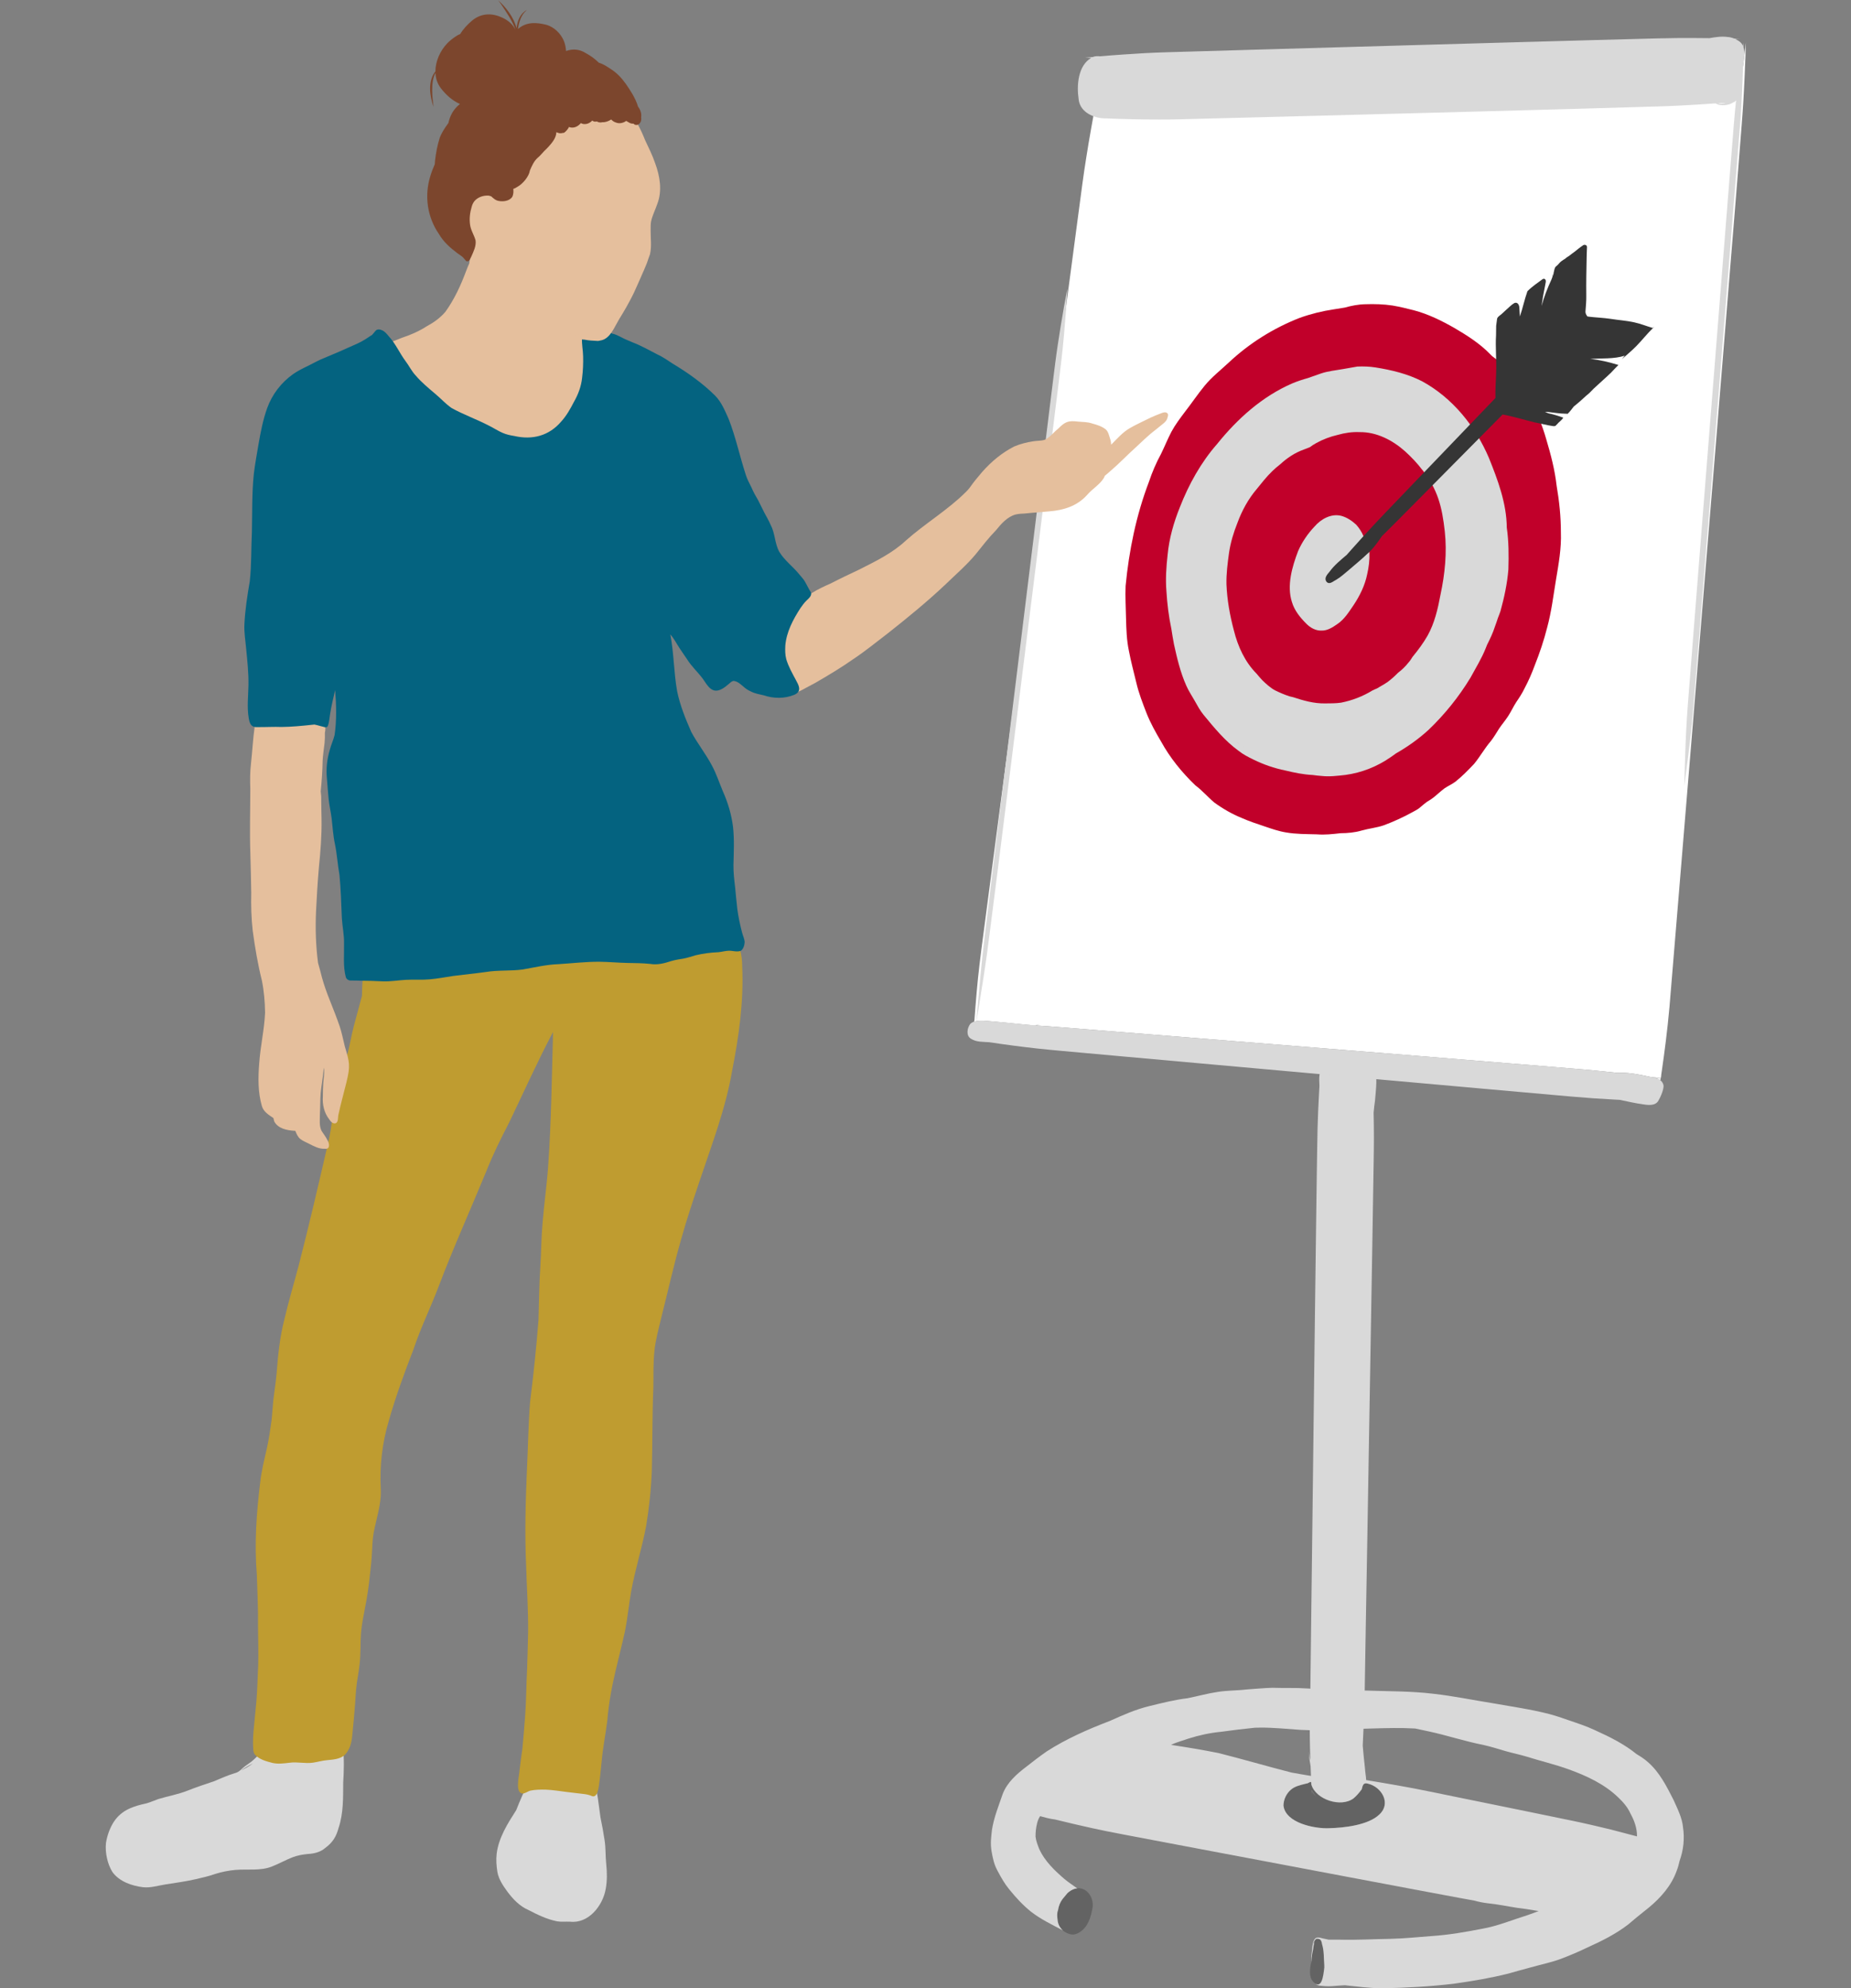 <?xml version="1.0" encoding="utf-8"?>
<!-- Generator: Adobe Illustrator 27.0.0, SVG Export Plug-In . SVG Version: 6.00 Build 0)  -->
<svg version="1.1" id="Ebene_1" xmlns="http://www.w3.org/2000/svg" xmlns:xlink="http://www.w3.org/1999/xlink" x="0px" y="0px"
	 viewBox="0 0 312 335" style="enable-background:new 0 0 312 335;" xml:space="preserve">
<rect x="0" y="0" width="312" height="335" fill="#808080" stroke="none"/>
<style type="text/css">
	.st0{clip-path:url(#SVGID_00000070114172207091634680000016193756290827509156_);}
	.st1{clip-path:url(#SVGID_00000000925852999788580370000012207984724741344665_);fill:#D9D9D9;}
	.st2{clip-path:url(#SVGID_00000000925852999788580370000012207984724741344665_);fill:#636363;}
	.st3{clip-path:url(#SVGID_00000000925852999788580370000012207984724741344665_);fill:#FFFFFF;}
	.st4{clip-path:url(#SVGID_00000000925852999788580370000012207984724741344665_);fill:#C1002A;}
	.st5{clip-path:url(#SVGID_00000000925852999788580370000012207984724741344665_);fill:#353535;}
	.st6{clip-path:url(#SVGID_00000047739887720069991880000014218526644018375587_);fill:#E5BF9D;}
	.st7{clip-path:url(#SVGID_00000047739887720069991880000014218526644018375587_);fill:#D9D9D9;}
	.st8{clip-path:url(#SVGID_00000047739887720069991880000014218526644018375587_);fill:#BF9C30;}
	.st9{clip-path:url(#SVGID_00000047739887720069991880000014218526644018375587_);fill:#046380;}
	.st10{clip-path:url(#SVGID_00000047739887720069991880000014218526644018375587_);fill:#7C462D;}
</style>
<g>
	<g>
		<defs>
			<rect id="SVGID_1_" x="17.71" width="276.59" height="335"/>
		</defs>
		<clipPath id="SVGID_00000117659958639138219650000018014604481854015361_">
			<use xlink:href="#SVGID_1_"  style="overflow:visible;"/>
		</clipPath>
		<g style="clip-path:url(#SVGID_00000117659958639138219650000018014604481854015361_);">
			<defs>
				<rect id="SVGID_00000095334122924145836170000016738693238757255088_" x="-86.91" y="-50.75" width="608.95" height="430.5"/>
			</defs>
			<clipPath id="SVGID_00000101089068607331544240000015535663650680831167_">
				<use xlink:href="#SVGID_00000095334122924145836170000016738693238757255088_"  style="overflow:visible;"/>
			</clipPath>
			<path style="clip-path:url(#SVGID_00000101089068607331544240000015535663650680831167_);fill:#D9D9D9;" d="M221.88,302.72
				c-0.18-0.15-0.34-0.32-0.49-0.51c-0.09-0.13-0.16-0.27-0.21-0.42c-0.01,0.17-0.03,0.34-0.04,0.51c0,0,0,0,0,0c0,0,0,0,0,0
				c-0.01-0.23-0.03-0.46-0.04-0.68C221.28,302.01,221.55,302.38,221.88,302.72"/>
			<path style="clip-path:url(#SVGID_00000101089068607331544240000015535663650680831167_);fill:#636363;" d="M221.39,302.2
				c0.14,0.19,0.31,0.36,0.49,0.51c-0.33-0.33-0.6-0.7-0.78-1.11c0.01,0.23,0.02,0.46,0.04,0.68c0,0,0,0,0,0c0,0,0,0,0,0
				c0.01-0.17,0.03-0.34,0.04-0.51C221.23,301.93,221.3,302.07,221.39,302.2 M230.6,300.54c2.29,0.56,3.92,3.33,1.9,5.18
				c-1.85,1.81-5.98,2.26-8.49,2.33c-2.43,0.1-7.38-0.89-7.69-3.83c0.02-1.02,0.5-2.03,1.28-2.68c0.65-0.55,1.5-0.73,2.31-0.95
				c0.16-0.04,0.32-0.07,0.48-0.11c0.16-0.06,0.3-0.18,0.46-0.23c0.1-0.01,0.14,0.05,0.15,0.13c0.02,0.12-0.01,0.28,0.04,0.37
				c0.79,2.5,4.98,3.86,7.08,2.28c0.54-0.44,0.98-0.98,1.39-1.53c0.15-0.55,0.22-1.05,0.78-1.01
				C230.39,300.48,230.49,300.5,230.6,300.54"/>
			<path style="clip-path:url(#SVGID_00000101089068607331544240000015535663650680831167_);fill:#636363;" d="M223.14,329.98
				c0.02,0.51,0.08,1.02,0.07,1.53c-0.06,0.45-0.15,1.65-0.49,2.34c-0.01,0.03-0.03,0.05-0.04,0.08c0,0.01-0.01,0.01-0.01,0.02
				c-0.21,0.37-0.52,0.54-0.96,0.26c-0.01-0.01-0.02-0.02-0.04-0.02c-1.04-0.71-0.92-2.02-0.74-3.17c0,0,0,0,0,0
				c0.04-0.24,0.07-0.47,0.1-0.69c0.02-0.63,0.11-1.25,0.26-1.86c0.04-0.41,0.12-0.9,0.24-1.24c-0.08,0.12-0.15,0.24-0.21,0.35
				c0.13-0.39,0.32-1.04,0.83-0.92c0.02,0.01,0.04,0.01,0.06,0.02c0.1,0.01,0.19,0.05,0.26,0.1c0.06,0.04,0.1,0.09,0.14,0.15
				c0.12,0.18,0.17,0.42,0.2,0.63C223.07,328.34,223.12,329.16,223.14,329.98"/>
			<path style="clip-path:url(#SVGID_00000101089068607331544240000015535663650680831167_);fill:#636363;" d="M182.08,318.17
				c1.47,0.21,2.33,1.92,2.07,3.29c-0.25,1.53-0.77,3.25-2.17,4.11c-0.49,0.31-1.09,0.5-1.65,0.31c-0.04-0.01-0.08-0.03-0.12-0.04
				c-0.01,0-0.02-0.01-0.03-0.01c-0.4-0.12-0.75-0.32-1.05-0.57c-0.16-0.14-0.3-0.29-0.42-0.46c-0.27-0.39-0.44-0.85-0.48-1.37
				c-0.07-0.52-0.12-1.07,0.08-1.57c0.1-0.67,0.35-1.33,0.76-1.88c0.29-0.36,0.54-0.67,0.83-1c0.35-0.32,0.77-0.59,1.23-0.73
				c0.13-0.04,0.27-0.07,0.41-0.08C181.71,318.14,181.89,318.14,182.08,318.17"/>
			<path style="clip-path:url(#SVGID_00000101089068607331544240000015535663650680831167_);fill:#D9D9D9;" d="M220.98,299.23
				c-0.02-0.54-0.05-1.09-0.07-1.63c0,0,0-0.01,0-0.01c-0.13-0.82-0.31-1.64-0.28-2.48c0.01,0.51,0.12,1,0.24,1.5
				c-0.02-0.7-0.04-1.4-0.06-2.1c-0.02-0.99-0.04-1.99-0.04-2.98c-0.53-0.01-1.06-0.03-1.58-0.06c-2.23-0.15-4.46-0.39-6.7-0.38
				c-0.32,0.01-0.65,0.02-0.98,0.02c-1.89,0.19-3.78,0.42-5.66,0.68c-1.88,0.18-3.77,0.59-5.56,1.16c-0.6,0.23-1.95,0.58-2.9,1.05
				c2.68,0.4,5.36,0.85,8.02,1.38c4.1,1.04,8.17,2.23,12.27,3.28C218.77,298.87,219.88,299.04,220.98,299.23 M232.51,305.72
				c2.02-1.86,0.39-4.62-1.9-5.18c-0.11-0.03-0.21-0.05-0.3-0.06c-0.56-0.04-0.64,0.46-0.78,1.01c-0.41,0.55-0.86,1.09-1.39,1.53
				c-2.11,1.57-6.29,0.22-7.08-2.28c-0.04-0.08-0.01-0.25-0.04-0.37c-0.01-0.08-0.05-0.14-0.15-0.13c-0.16,0.05-0.3,0.17-0.46,0.23
				c-0.16,0.04-0.33,0.07-0.48,0.11c-0.81,0.21-1.65,0.39-2.31,0.95c-0.79,0.65-1.26,1.67-1.28,2.68c0.31,2.95,5.26,3.94,7.69,3.83
				C226.53,307.98,230.65,307.53,232.51,305.72 M275.93,309.42c0.02-1.35-0.45-2.68-1.11-3.86c-0.48-1.09-1.26-1.96-2.11-2.76
				c-2.31-2.21-5.27-3.58-8.22-4.65c-2.35-0.86-4.8-1.42-7.19-2.18c-1.19-0.35-2.4-0.6-3.59-0.94c-1.23-0.37-2.46-0.75-3.72-1.03
				c-3.07-0.6-6.06-1.6-9.11-2.26c-0.78-0.17-1.57-0.33-2.35-0.5c-2.45-0.14-4.9-0.07-7.35,0c-0.45,0.02-0.9,0.03-1.35,0.04
				c-0.04,0.95-0.08,1.9-0.13,2.84c0.11,1.26,0.22,2.51,0.37,3.76c0.03,0.68,0.18,1.37,0.21,2.05c1.01,0.17,2.02,0.33,3.04,0.51
				c1.57,0.27,3.15,0.54,4.71,0.84c0.01,0,0.01,0,0.02,0h0c2.25,0.43,4.49,0.9,6.73,1.36c2.13,0.43,4.26,0.87,6.39,1.3
				c2.28,0.47,4.57,0.93,6.85,1.4c2.17,0.44,4.34,0.89,6.51,1.34c0.16,0.03,0.31,0.06,0.45,0.09c0.52,0.1,1.03,0.22,1.55,0.33
				c0.61,0.13,1.21,0.27,1.82,0.41c1.08,0.25,2.17,0.51,3.24,0.77C273.04,308.66,274.49,309.04,275.93,309.42 M283.69,307.92
				c0.28,1.9,0.07,3.82-0.58,5.62c-0.12,0.57-0.28,1.13-0.49,1.67c-0.89,2.5-2.66,4.51-4.67,6.18c-0.69,0.54-1.35,1.09-2.03,1.63
				c-0.5,0.43-1,0.85-1.5,1.26c-2.08,1.59-4.41,2.76-6.79,3.83c-1.54,0.75-3.02,1.37-4.6,1.97c-1.7,0.62-3.49,0.97-5.23,1.47
				c-1.2,0.31-2.39,0.66-3.58,0.99c-3.01,0.76-6.08,1.26-9.15,1.7c-4.02,0.48-8.08,0.7-12.13,0.77c-2.11-0.01-4.18-0.3-6.26-0.51
				c-0.33,0.02-0.66,0.03-0.97,0.06c-0.81,0.06-1.57,0.15-2.35,0.09c-0.67-0.07-1.25-0.02-1.63-0.42c0.44,0.28,0.74,0.11,0.96-0.26
				c0-0.01,0.01-0.01,0.01-0.02c0.01-0.02,0.03-0.05,0.04-0.08c0.34-0.69,0.42-1.89,0.49-2.34c0.01-0.51-0.05-1.02-0.07-1.53
				c-0.02-0.82-0.07-1.64-0.31-2.43c-0.03-0.21-0.09-0.45-0.2-0.63c-0.04-0.06-0.09-0.11-0.14-0.15c-0.07-0.05-0.15-0.09-0.26-0.1
				c-0.02-0.01-0.04-0.01-0.06-0.02c-0.51-0.13-0.71,0.53-0.83,0.92c0.06-0.12,0.13-0.24,0.21-0.35c-0.12,0.34-0.2,0.84-0.24,1.24
				c-0.15,0.61-0.24,1.23-0.26,1.86c-0.03,0.22-0.07,0.45-0.1,0.69c0.01-0.13,0.03-0.27,0.05-0.4c0.04-0.33,0-0.66,0.01-1
				c0.03-0.47,0.13-0.86,0.15-1.31c0.06-0.58,0.11-1.33,0.56-1.75c0.1-0.06,0.2-0.09,0.3-0.1c0-0.01,0.01-0.03,0.02-0.04
				c0,0,0.01,0,0,0c0,0.01-0.01,0.02-0.01,0.03c0.31-0.04,0.64,0.08,0.94,0.15c0.32,0.08,0.64,0.15,0.97,0.21
				c0.61,0.01,1.23-0.01,1.85,0c2.86,0.08,5.71-0.1,8.57-0.14c2.32-0.05,4.63-0.3,6.94-0.47c2.92-0.19,5.81-0.7,8.67-1.26
				c1.91-0.34,3.74-1.01,5.57-1.63c1.27-0.4,2.54-0.83,3.79-1.32c-0.21-0.03-0.43-0.06-0.63-0.1c-0.95-0.18-1.95-0.31-2.91-0.43
				c-1.69-0.26-3.38-0.62-5.09-0.79c-0.76-0.09-1.51-0.24-2.24-0.45c-1.68-0.29-3.34-0.61-5.01-0.92c-1.79-0.34-3.59-0.68-5.39-1.01
				c-3.57-0.68-7.15-1.35-10.73-2.02c-3.65-0.69-7.3-1.37-10.95-2.07c-3.6-0.69-7.21-1.36-10.81-2.04
				c-3.63-0.68-7.27-1.37-10.9-2.06c-1.74-0.33-3.48-0.66-5.21-0.99c-0.95-0.18-1.9-0.36-2.84-0.55c-0.84-0.17-1.68-0.35-2.51-0.53
				c-2.09-0.46-4.18-0.95-6.25-1.46c-0.45-0.06-0.9-0.14-1.35-0.25c-0.4-0.1-0.8-0.22-1.21-0.32c-0.47,0.68-0.63,1.62-0.72,2.38
				c-0.03,0.38-0.06,0.71-0.05,1.09c0.09,0.74,0.37,1.43,0.64,2.12c0.93,2,2.57,3.57,4.22,4.99c0.69,0.58,1.44,1.06,2.16,1.58
				c-0.14,0.02-0.27,0.04-0.41,0.08c-0.46,0.14-0.89,0.41-1.23,0.73c-0.28,0.33-0.53,0.65-0.83,1c-0.41,0.54-0.66,1.2-0.76,1.88
				c-0.2,0.5-0.15,1.05-0.08,1.57c0.03,0.52,0.2,0.99,0.48,1.37c0.12,0.17,0.26,0.32,0.42,0.46c-1.83-0.97-3.71-1.86-5.36-3.14
				c-1.39-1.11-2.57-2.4-3.68-3.77c-0.77-0.93-1.37-1.99-1.94-3.06c-0.28-0.52-0.52-1.06-0.67-1.62c-0.3-1.15-0.55-2.35-0.48-3.55
				c0.04-0.6,0.09-1.19,0.17-1.79c0.32-2.08,1.13-4.07,1.81-6.05c0.75-1.96,2.38-3.39,4.01-4.62c1.12-0.89,2.26-1.76,3.44-2.58
				c3.31-2.12,6.93-3.71,10.6-5.11c2.16-0.97,4.33-1.94,6.64-2.5c2.14-0.52,4.28-1.07,6.47-1.33c1.71-0.34,3.4-0.82,5.12-1.07
				c1.61-0.26,3.24-0.21,4.85-0.41c1.44-0.1,2.88-0.24,4.33-0.28c0.88,0.01,1.77,0.05,2.65,0.03c1.19-0.01,2.38,0.02,3.57,0.1
				c0.06,0.01,0.12,0.01,0.18,0.02c0.06-4.63,0.11-9.26,0.17-13.89c0.06-5.41,0.13-10.81,0.2-16.22c0.06-5.28,0.13-10.55,0.19-15.83
				c0.07-5.42,0.13-10.83,0.2-16.25c0.07-5.39,0.14-10.78,0.21-16.17c0.04-2.69,0.07-5.38,0.11-8.08c0.02-1.33,0.04-2.65,0.06-3.98
				c0.02-1.32,0.04-2.64,0.07-3.96c0.05-1.97,0.14-3.95,0.25-5.92c0.02-0.42,0.05-0.85,0.07-1.27c-0.03-0.62-0.07-1.24,0.01-1.86
				c0.02-0.23,0.08-0.44,0.15-0.65c0.03-0.52,0.07-1.04,0.1-1.56c0,0,0,0,0,0c0.01,0.41,0.03,0.82,0.05,1.22
				c0.27-0.54,0.68-1.02,1.11-1.45c0.78-0.74,1.9-0.91,2.91-1.14c1.22-0.21,2.43-0.12,3.57,0.32c0.75,0.32,1.21,1.07,1.43,1.83
				c0.47,1.9,0.19,3.9,0.03,5.82c-0.1,0.66-0.17,1.32-0.23,1.98c0,0.01,0,0.03,0,0.05c0.03,1.38,0.05,2.76,0.05,4.15
				c0,1.31-0.02,2.63-0.04,3.94c-0.08,5.14-0.17,10.28-0.25,15.42c-0.09,5.29-0.19,10.58-0.27,15.87
				c-0.08,5.25-0.18,10.5-0.27,15.75c-0.09,5.31-0.18,10.63-0.27,15.94c-0.09,5.33-0.19,10.66-0.28,15.99
				c-0.04,2.6-0.09,5.21-0.13,7.81c-0.01,0.82-0.03,1.63-0.04,2.45c3.88,0.14,7.77,0.08,11.62,0.55c3.31,0.37,6.58,1.05,9.86,1.57
				c3.24,0.58,6.51,1.03,9.7,1.86c1.04,0.28,2.05,0.62,3.06,0.98c1.55,0.53,3.11,1.03,4.59,1.73c2.62,1.18,4.99,2.39,6.99,4.02
				c0.68,0.4,1.34,0.83,1.93,1.36c1.94,1.69,3.14,4.07,4.29,6.33C282.74,304.75,283.54,306.26,283.69,307.92"/>
			<path style="clip-path:url(#SVGID_00000101089068607331544240000015535663650680831167_);fill:#FFFFFF;" d="M279.92,181.68
				c-0.01,0.04-0.02,0.08-0.03,0.12c-0.01,0.08-0.02,0.16-0.03,0.24c-0.01-0.01-0.02-0.01-0.03-0.02c0-0.03,0-0.05,0-0.08
				c-0.01,0.02-0.02,0.04-0.04,0.06c-0.25-0.16-0.55-0.27-0.86-0.35c0.01,0,0.03,0,0.04,0
				C279.29,181.66,279.61,181.66,279.92,181.68"/>
			<path style="clip-path:url(#SVGID_00000101089068607331544240000015535663650680831167_);fill:#FFFFFF;" d="M294.29,7.16
				C294.29,7.16,294.29,7.16,294.29,7.16c-0.01,0.18-0.02,0.38-0.02,0.56c-0.02,0.57-0.04,1.13-0.06,1.7
				c-0.05,1.22-0.09,2.45-0.15,3.67c-0.06,1.4-0.14,2.79-0.22,4.19c-0.08,1.32-0.18,2.64-0.28,3.94c-0.11,1.46-0.23,2.91-0.34,4.31
				c-0.06,0.77-0.12,1.53-0.18,2.3c-0.12,1.53-0.25,3.07-0.37,4.6v0c0,0.01,0,0.02,0,0.02c-0.16,2.05-0.33,4.11-0.5,6.16
				c-0.16,2.04-0.33,4.07-0.5,6.1c-0.26,3.28-0.53,6.56-0.8,9.85c-0.26,3.2-0.52,6.41-0.78,9.54c-0.15,1.93-0.32,3.86-0.47,5.78
				c-0.16,1.93-0.32,3.86-0.47,5.79c-0.3,3.68-0.6,7.35-0.91,11.03c-0.64,7.8-1.28,15.59-1.92,23.39
				c-0.62,7.54-1.24,15.07-1.86,22.61c-0.64,7.78-1.29,15.57-1.93,23.35c-0.3,3.63-0.6,7.25-0.9,10.87
				c-0.08,0.92-0.15,1.85-0.23,2.77c-0.09,0.98-0.19,1.96-0.29,2.93c-0.2,1.83-0.42,3.65-0.67,5.47c-0.14,1.02-0.28,2.04-0.43,3.05
				c0,0.12-0.01,0.23-0.04,0.35c-0.01,0.06-0.01,0.13-0.03,0.18c-0.06-0.01-0.12-0.01-0.17-0.02c-0.29-0.03-0.58-0.07-0.87-0.11
				c-0.27-0.03-0.54-0.07-0.81-0.1h0c-0.04-0.01-0.09-0.02-0.13-0.03c-1.58-0.35-3.17-0.66-4.8-0.67c-0.31-0.01-0.61-0.02-0.92-0.01
				c-0.78-0.09-1.57-0.17-2.36-0.25c0,0-0.01,0-0.02,0l-0.02,0c-0.38-0.04-0.78-0.08-1.17-0.12c-1.23-0.12-2.46-0.22-3.7-0.32
				c-1.16-0.1-2.33-0.2-3.49-0.29c-2.57-0.21-5.15-0.42-7.72-0.63c-5.04-0.41-10.08-0.82-15.12-1.23c-4.97-0.4-9.93-0.8-14.9-1.2
				c-5.11-0.41-10.22-0.82-15.33-1.23c-4.95-0.4-9.9-0.79-14.85-1.19c-5.03-0.4-10.07-0.81-15.1-1.21c-1.26-0.1-2.52-0.2-3.79-0.27
				c-0.03,0-0.06,0-0.09,0c0.19-0.03,0.38-0.08,0.55-0.16c0.02-0.01,0.07-0.06,0.03-0.08c0,0,0,0,0,0c0,0,0,0,0.01,0c0,0,0,0,0,0
				c0,0,0,0.01,0,0.02c-0.07,0.1-0.23,0.11-0.36,0.14c-0.68,0.09-1.38-0.01-2.07-0.07c-1.86-0.2-3.68-0.36-5.56-0.54
				c-0.86-0.05-2.09-0.26-2.99,0.06c0.01-0.08,0.03-0.16,0.04-0.23c0.01,0.02,0.01,0.04,0.01,0.07c0.11-1.6,0.24-3.19,0.38-4.78
				c0.14-1.59,0.3-3.18,0.49-4.76c0.2-1.77,0.45-3.54,0.68-5.31c0.87-6.63,1.74-13.25,2.61-19.88c0.89-6.73,1.77-13.46,2.66-20.18
				c0.89-6.74,1.77-13.48,2.66-20.22c0.91-6.9,1.82-13.8,2.73-20.7c0.9-6.78,1.79-13.56,2.69-20.34c0.89-6.75,1.79-13.5,2.69-20.25
				c0.2-1.5,0.4-3.01,0.6-4.51c0.21-1.54,0.43-3.07,0.68-4.61c0.24-1.53,0.5-3.06,0.77-4.58c0.13-0.74,0.26-1.49,0.4-2.23
				c0.12-0.65,0.24-1.31,0.35-1.96c0,0,0,0,0,0c-0.04,0.41-0.07,0.82-0.1,1.22c0.06-0.16,0.13-0.3,0.24-0.43
				c0.28-0.21,0.65-0.24,0.98-0.27c0.75-0.05,1.5,0.09,2.24,0.12c1.9,0.02,3.79-0.05,5.69-0.06c3.38,0,6.76,0.25,10.14,0.22
				c6.71-0.22,13.41-0.78,20.11-1.24c4.59-0.38,9.08-0.92,13.63-1.48c5.9-0.59,11.79-1.32,17.69-1.9c3.5-0.32,7.01-0.58,10.51-0.87
				c3.46-0.21,6.93-0.37,10.38-0.67c3.5-0.23,7.01-0.39,10.52-0.55c1.39-0.05,2.79-0.22,4.19-0.08c2.04,0.21,2.49,1.18,2.54,2.78
				c0-0.02,0-0.03,0.01-0.05c0.16-1.43,0.34-2.85,0.52-4.27c0.08-0.66,0.17-1.32,0.25-1.98C294.21,7.82,294.26,7.5,294.29,7.16"/>
			<path style="clip-path:url(#SVGID_00000101089068607331544240000015535663650680831167_);fill:#D9D9D9;" d="M280.38,182.79
				c0.06,0.24,0,0.54-0.05,0.76c-0.17,0.66-0.44,1.29-0.78,1.88c-0.47,0.89-1.62,0.79-2.47,0.66c-1.35-0.18-2.69-0.48-4.03-0.77h0
				c-0.31-0.02-0.61-0.03-0.92-0.05c-2.47-0.13-4.93-0.3-7.39-0.52c-4.99-0.44-9.98-0.88-14.97-1.33
				c-4.93-0.44-9.86-0.88-14.78-1.32c-5.11-0.46-10.21-0.91-15.32-1.37c-4.91-0.44-9.81-0.88-14.72-1.32
				c-5.01-0.45-10.02-0.9-15.03-1.35c-2.44-0.22-4.88-0.44-7.31-0.66c-1.18-0.11-2.36-0.21-3.54-0.32c-1.3-0.12-2.61-0.24-3.91-0.38
				c-0.12-0.01-0.24-0.03-0.29-0.03c-2.7-0.3-5.4-0.65-8.09-1.06c-1.05-0.09-2.18,0.01-3.1-0.58c-0.88-0.52-0.67-1.8-0.13-2.51
				c0.18-0.18,0.4-0.3,0.65-0.38c0.9-0.32,2.14-0.11,2.99-0.06c1.88,0.17,3.7,0.33,5.56,0.54c0.69,0.06,1.38,0.16,2.07,0.07
				c0.12-0.03,0.28-0.03,0.36-0.14c0-0.01,0-0.01,0-0.02c0,0,0,0,0,0c0,0,0,0-0.01,0c0,0,0-0.01,0,0c0.04,0.02-0.01,0.07-0.03,0.08
				c-0.17,0.08-0.36,0.13-0.55,0.16c0.03,0,0.06,0,0.09,0.01c1.26,0.07,2.53,0.17,3.79,0.27c5.03,0.4,10.07,0.81,15.1,1.21
				c4.95,0.4,9.9,0.79,14.85,1.19c5.11,0.41,10.22,0.82,15.33,1.23c4.97,0.4,9.94,0.8,14.9,1.2c5.04,0.41,10.08,0.82,15.12,1.23
				c2.57,0.21,5.15,0.42,7.72,0.63c1.16,0.1,2.33,0.19,3.49,0.29c1.23,0.1,2.46,0.2,3.7,0.32c0.4,0.04,0.79,0.08,1.17,0.12l0.02,0
				c0.01,0,0.02,0,0.02,0c0.79,0.08,1.57,0.17,2.36,0.26c0.31,0,0.61,0,0.92,0.01c1.63,0.01,3.22,0.32,4.8,0.67
				c0.04,0.01,0.08,0.02,0.13,0.03h0c0.27,0.03,0.54,0.07,0.81,0.1c0.29,0.04,0.58,0.08,0.87,0.11c0.06,0.01,0.12,0.01,0.17,0.02h0
				c0,0,0,0.01,0,0.01h0c-0.32-0.02-0.63-0.03-0.95-0.04c-0.01,0-0.03,0-0.04,0c0.31,0.08,0.61,0.19,0.86,0.35
				c0.01,0.01,0.02,0.02,0.04,0.02c0.01,0.01,0.02,0.01,0.03,0.02C280.1,182.21,280.29,182.45,280.38,182.79"/>
			<path style="clip-path:url(#SVGID_00000101089068607331544240000015535663650680831167_);fill:#D9D9D9;" d="M290.91,17.33
				c-0.38,0.03-0.76,0.05-1.13,0.08c-0.08,0.01-0.16,0.01-0.25,0.02c0.21,0.06,0.43,0.08,0.66,0.05
				C290.42,17.45,290.67,17.4,290.91,17.33 M292.61,17.2c0.01-0.1,0.02-0.19,0.03-0.29c-0.1,0.11-0.21,0.2-0.32,0.29
				C292.41,17.19,292.51,17.2,292.61,17.2 M293.87,7.92c0.32,0.93,0.1,2.17-0.07,3.26c-0.08,2.93-0.21,5.86-0.42,8.78
				c-0.09,1.23-0.19,2.47-0.29,3.7c-0.1,1.29-0.2,2.57-0.31,3.86c-0.22,2.71-0.43,5.42-0.65,8.13c-0.42,5.28-0.84,10.56-1.26,15.84
				c-0.42,5.34-0.85,10.68-1.28,16.01c-0.43,5.36-0.85,10.72-1.28,16.08c-0.22,2.69-0.43,5.38-0.65,8.07
				c-0.21,2.67-0.43,5.35-0.64,8.02c-0.42,5.32-0.85,10.64-1.29,15.95c-0.21,2.64-0.42,5.28-0.71,7.91
				c-0.29,2.62-0.63,5.23-0.98,7.84c-0.05,0.35-0.09,0.69-0.14,1.04c0,0,0,0,0,0c0,0,0,0,0,0c0.07-2.4,0.12-4.79,0.22-7.19
				c0.06-1.35,0.12-2.69,0.21-4.04c0.08-1.33,0.19-2.67,0.29-4c0.41-5.3,0.83-10.59,1.25-15.89c0.43-5.4,0.86-10.79,1.28-16.19
				c0.42-5.33,0.85-10.66,1.27-15.99c0.42-5.29,0.84-10.58,1.26-15.87c0.43-5.37,0.85-10.75,1.28-16.12
				c0.42-5.26,0.84-10.53,1.26-15.79c0.11-1.39,0.24-2.77,0.38-4.15c-0.12,0.01-0.24,0.01-0.35,0.02c-0.71,0.49-1.67,0.63-2.5,0.46
				c-0.21-0.05-0.4-0.14-0.58-0.24c-0.97,0.07-1.93,0.13-2.9,0.19c-1.11,0.07-2.21,0.13-3.32,0.19c-1.23,0.06-2.45,0.11-3.68,0.14
				c-4.67,0.14-9.35,0.28-14.03,0.41c-4.64,0.13-9.27,0.26-13.91,0.38c-4.63,0.12-9.25,0.25-13.88,0.37
				c-4.7,0.12-9.4,0.25-14.1,0.37c-4.64,0.12-9.28,0.24-13.92,0.36c-2.35,0.06-4.7,0.12-7.05,0.18c-1.14,0.03-2.29,0.06-3.43,0.09
				c-1.13,0.03-2.25,0.04-3.38,0.04h-0.24c-2.98,0-5.96-0.07-8.94-0.19c-0.06,0-0.13,0-0.19,0c-0.13,0-0.25-0.01-0.38-0.03
				c-0.03,0-0.06,0-0.09,0c0,0,0,0,0,0c0,0,0,0,0.01,0c-1.82-0.2-3.75-1.23-3.93-3.22c-0.35-2.32-0.1-5.65,2.11-6.93
				c-0.34-0.01-0.68-0.02-1.02-0.04c0,0,0,0,0,0c0.45-0.04,0.9-0.09,1.35-0.13c0.04-0.02,0.09-0.04,0.13-0.06
				c0.34-0.09,0.69-0.09,1.03-0.05c1.33-0.12,2.66-0.22,3.99-0.31c2.36-0.17,4.73-0.3,7.09-0.37c4.8-0.14,9.6-0.28,14.39-0.42
				c4.76-0.14,9.52-0.27,14.28-0.41c4.8-0.14,9.6-0.28,14.4-0.41c4.83-0.14,9.66-0.28,14.49-0.41c4.8-0.14,9.6-0.27,14.4-0.4
				c2.5-0.07,5.01-0.14,7.51-0.2c2.28-0.06,4.57-0.13,6.85-0.15c1.78-0.01,3.55,0,5.33,0.02c1-0.17,2.02-0.34,3.03-0.2
				c0.4,0.02,0.79,0.12,1.15,0.27c0.35,0.01,0.69,0.01,1.04,0.01c0,0,0,0,0,0c-0.13,0.01-0.26,0.01-0.39,0.02
				c-0.17,0.01-0.33,0.02-0.5,0.04c0.23,0.11,0.45,0.23,0.66,0.37c0.31,0.21,0.52,0.47,0.66,0.78c0.03-0.17,0.05-0.35,0.08-0.52
				c0,0,0,0,0,0C293.88,7.45,293.87,7.68,293.87,7.92"/>
			<path style="clip-path:url(#SVGID_00000101089068607331544240000015535663650680831167_);fill:#D9D9D9;" d="M164.55,172.35
				c0.03-0.32,0.06-0.65,0.09-0.97c0.05-0.58,0.1-1.16,0.15-1.73c0.12-1.39,0.24-2.77,0.37-4.16c0.12-1.31,0.25-2.61,0.38-3.92
				c0.14-1.31,0.29-2.61,0.45-3.91c0.65-5.39,1.3-10.78,1.96-16.16c0.64-5.21,1.28-10.41,1.92-15.62c0.66-5.35,1.32-10.7,1.98-16.05
				c0.67-5.4,1.33-10.8,2-16.2c0.67-5.39,1.33-10.78,2-16.17c0.35-2.79,0.69-5.58,1.03-8.37c0.15-1.23,0.3-2.47,0.46-3.7
				c0.18-1.41,0.34-2.83,0.53-4.24c0.27-2.12,0.6-4.23,0.94-6.34c0.34-2.08,0.71-4.15,1.11-6.22c0,0,0,0,0,0
				c-0.15,2.63-0.34,5.26-0.58,7.88c-0.12,1.35-0.26,2.69-0.41,4.03c-0.14,1.24-0.3,2.48-0.45,3.72
				c-0.67,5.38-1.34,10.76-2.01,16.14c-0.69,5.49-1.37,10.99-2.06,16.48c-0.67,5.39-1.35,10.78-2.02,16.17
				c-0.67,5.33-1.33,10.65-2,15.98c-0.66,5.29-1.33,10.57-1.99,15.85c-0.34,2.71-0.69,5.42-1.04,8.14
				c-0.17,1.33-0.34,2.66-0.51,3.99c-0.16,1.23-0.31,2.47-0.48,3.7c-0.28,2.02-0.59,4.03-0.91,6.04c-0.16,1.05-0.33,2.09-0.5,3.14
				c-0.08,0.5-0.16,1-0.25,1.51c-0.05,0.28-0.09,0.56-0.13,0.84C164.57,172.24,164.57,172.29,164.55,172.35
				C164.56,172.35,164.56,172.35,164.55,172.35C164.55,172.35,164.55,172.35,164.55,172.35"/>
			<path style="clip-path:url(#SVGID_00000101089068607331544240000015535663650680831167_);fill:#C1002A;" d="M263.1,89.71
				c0.1,2.68-0.38,5.31-0.82,7.94c-0.45,2.7-0.77,5.43-1.49,8.07c-0.55,2.17-1.26,4.29-2.09,6.37c-0.49,1.33-1.05,2.63-1.72,3.88
				c-0.39,0.81-0.88,1.57-1.39,2.31c-0.5,0.77-0.88,1.61-1.38,2.38c-0.47,0.73-1.05,1.39-1.53,2.11c-0.45,0.71-0.87,1.44-1.39,2.1
				c-1.04,1.21-1.81,2.61-2.82,3.84c-1,1.05-2.02,2.1-3.15,3c-0.57,0.42-1.21,0.71-1.8,1.09c-0.83,0.61-1.54,1.37-2.41,1.94
				c-0.76,0.41-1.3,0.95-1.96,1.48c-0.34,0.24-0.72,0.43-1.08,0.63c-1.54,0.85-3.15,1.58-4.8,2.2c-1.22,0.42-2.52,0.54-3.76,0.89
				c-1.15,0.34-2.35,0.44-3.55,0.45c-1.33,0.15-2.65,0.3-3.99,0.19c-1.75-0.05-3.52-0.02-5.25-0.33c-1.18-0.19-2.42-0.62-3.51-0.99
				c-1.31-0.44-2.63-0.87-3.89-1.43c-1.65-0.67-3.2-1.56-4.64-2.61c-1.1-0.92-2.03-2.03-3.19-2.89c-2.27-2.17-4.28-4.65-5.79-7.4
				c-0.91-1.54-1.78-3.1-2.44-4.76c-0.65-1.68-1.31-3.36-1.72-5.12c-0.43-1.8-0.92-3.59-1.26-5.41c-0.38-1.8-0.43-3.64-0.48-5.47
				c-0.03-1.81-0.15-3.63-0.07-5.44c0.57-5.97,1.79-11.93,3.93-17.54c0.54-1.63,1.22-3.2,2.04-4.71c0.6-1.23,1.11-2.5,1.74-3.71
				c0.65-1.21,1.48-2.3,2.3-3.39c1.13-1.45,2.15-2.98,3.32-4.4c1.18-1.44,2.66-2.59,4.02-3.86c3.46-3.26,7.56-5.83,11.99-7.56
				c1.87-0.67,3.81-1.15,5.77-1.44c0.6-0.09,1.2-0.2,1.81-0.29c1.15-0.32,2.31-0.55,3.5-0.57c1.53-0.05,3.08-0.01,4.58,0.22
				c1.21,0.21,2.4,0.49,3.59,0.8c2.42,0.64,4.69,1.76,6.86,3c2.16,1.27,4.29,2.62,6.03,4.43c0.09,0.09,0.19,0.19,0.28,0.28
				c1.15,0.82,2.2,1.79,3.11,2.86c1.05,1.37,2.14,2.71,3.06,4.18c1.33,2.16,2.27,4.53,2.97,6.97c0.77,2.57,1.45,5.17,1.75,7.84
				C262.83,84.44,263.1,87.07,263.1,89.71"/>
			<path style="clip-path:url(#SVGID_00000101089068607331544240000015535663650680831167_);fill:#D9D9D9;" d="M207.69,124.26
				c-1.09-1.04-2-2.27-2.99-3.41c-0.56-0.66-1.13-1.32-1.68-1.99c0.24,0.38,0.48,0.74,0.75,1.06
				C205.01,121.43,206.26,122.93,207.69,124.26 M209.69,125.9c0.01,0.01,0.02,0.01,0.03,0.02c-0.19-0.16-0.38-0.33-0.58-0.48
				c-0.28-0.18-0.54-0.38-0.79-0.59C208.77,125.22,209.22,125.57,209.69,125.9 M253.98,88.9c0.34,2.32,0.34,4.7,0.27,7.04
				c-0.19,2.38-0.7,4.73-1.33,7.02c-0.13,0.39-0.28,0.77-0.43,1.15c0,0,0,0,0,0c-0.16,0.5-0.33,0.99-0.51,1.47
				c-0.34,1.07-0.82,2.07-1.32,3.06c-0.07,0.18-0.14,0.35-0.21,0.53c-0.69,1.75-1.69,3.35-2.58,5c-1.96,3.23-4.35,6.2-7.08,8.81
				c-1.67,1.53-3.53,2.85-5.5,3.97c-0.3,0.23-0.62,0.45-0.93,0.66c-2.25,1.56-4.85,2.59-7.57,2.96c-1.35,0.15-2.71,0.33-4.06,0.17
				c-0.49-0.03-0.97-0.09-1.46-0.16h-0.03c-1.56-0.08-3.08-0.39-4.59-0.76c-1.86-0.37-3.66-1-5.36-1.83
				c-0.87-0.43-1.74-0.86-2.5-1.47c-2.31-1.67-4.11-3.88-5.91-6.06c-0.6-0.73-1.05-1.57-1.51-2.39c-0.48-0.85-1.03-1.66-1.42-2.56
				c-0.99-2.22-1.55-4.6-2.07-6.96c-0.15-0.86-0.32-1.73-0.44-2.6c-0.44-2.08-0.7-4.2-0.83-6.32c-0.17-2.05-0.03-4.11,0.2-6.15
				c0.26-2.77,1.03-5.45,2.07-8.03c1.51-3.86,3.55-7.54,6.29-10.66c3.42-4.25,7.61-8.01,12.65-10.19c0.86-0.36,1.74-0.65,2.64-0.9
				c0.71-0.26,1.43-0.51,2.14-0.75c1.22-0.43,2.53-0.54,3.8-0.77c0.8-0.15,1.59-0.29,2.4-0.42c1.02-0.04,2.04-0.01,3.05,0.15
				c2.7,0.43,5.42,1.08,7.87,2.34c5.12,2.8,8.98,7.58,11.25,12.91C252.47,80.89,253.95,84.81,253.98,88.9"/>
			<path style="clip-path:url(#SVGID_00000101089068607331544240000015535663650680831167_);fill:#D9D9D9;" d="M210.96,126.36
				C210.96,126.36,210.96,126.36,210.96,126.36c-0.64-0.05-1.45-0.24-1.91-0.81c-0.65-0.73-1.48-1.27-2.27-1.84
				c-0.87-0.79-4.99-5.3-4.06-6.28c0.22-0.22,0.56-0.13,0.72,0.1c1.21,2.58,2.92,4.94,5.04,6.84
				C209.49,125.44,209.45,125.98,210.96,126.36C210.96,126.37,210.95,126.37,210.96,126.36"/>
			<path style="clip-path:url(#SVGID_00000101089068607331544240000015535663650680831167_);fill:#C1002A;" d="M243.53,89.54
				c0.39,3.58,0.02,7.18-0.73,10.69c-0.44,2.36-0.99,4.75-2.17,6.87c-0.72,1.26-1.6,2.44-2.53,3.57c-0.22,0.37-0.46,0.72-0.76,1.05
				c-0.49,0.62-1.06,1.16-1.69,1.64c-0.57,0.58-1.17,1.12-1.83,1.6c-0.4,0.27-0.82,0.52-1.24,0.75c-0.14,0.09-0.28,0.18-0.43,0.26
				c-0.13,0.07-0.27,0.13-0.42,0.18c0,0,0,0,0,0c-0.13,0.07-0.27,0.13-0.4,0.19c-1.61,0.99-3.4,1.68-5.26,2.05
				c-0.91,0.14-1.83,0.12-2.75,0.13c-1.83,0.03-3.6-0.47-5.33-1.04c-0.21-0.04-0.41-0.1-0.62-0.15c-0.85-0.27-1.67-0.63-2.47-1.02
				c-0.8-0.44-1.48-1.07-2.13-1.7c-0.34-0.36-0.67-0.74-0.98-1.12c-1.94-1.95-3.14-4.57-3.8-7.23c-0.68-2.55-1.16-5.18-1.26-7.82
				c-0.04-1.77,0.19-3.53,0.43-5.27c0.25-1.74,0.77-3.44,1.42-5.07c0.76-2.07,1.83-4.03,3.26-5.71c0.84-1.03,1.65-2.08,2.61-3
				c0.42-0.41,0.87-0.8,1.33-1.15c1.15-1.05,2.4-1.93,4.03-2.51c0.27-0.11,0.53-0.21,0.8-0.31c0.06-0.03,0.13-0.05,0.19-0.08
				c0.35-0.26,0.7-0.5,1.09-0.7c1.12-0.62,2.33-1.07,3.58-1.36c1.2-0.34,2.44-0.53,3.69-0.47c2.86-0.05,5.59,1.37,7.68,3.24
				c1.05,0.96,2.05,1.99,2.9,3.13c-0.01-0.02-0.02-0.04-0.03-0.06C242.37,82.52,243.06,85.36,243.53,89.54"/>
			<path style="clip-path:url(#SVGID_00000101089068607331544240000015535663650680831167_);fill:#D9D9D9;" d="M230.83,93.17
				c0.04,1.2-0.11,2.41-0.38,3.58c-0.38,1.88-1.23,3.61-2.29,5.2c-0.8,1.17-1.56,2.42-2.77,3.22c-0.78,0.54-1.64,1.1-2.62,1.08
				c-0.99,0.04-1.9-0.47-2.58-1.16c-1.04-1.04-2.01-2.23-2.43-3.66c-0.89-2.78,0.04-5.94,1.04-8.57c0.67-1.54,1.65-2.96,2.78-4.15
				c1.09-1.27,2.83-2.23,4.52-1.79c0.94,0.26,1.79,0.83,2.5,1.49c0.51,0.57,0.93,1.22,1.22,1.92c0.19,0.26,0.38,0.51,0.5,0.81
				C230.56,91.8,230.73,92.48,230.83,93.17"/>
			<path style="clip-path:url(#SVGID_00000101089068607331544240000015535663650680831167_);fill:#353535;" d="M278.85,55.06
				c-0.07,0.06-0.14,0.12-0.2,0.19c0.03,0.01,0.05,0.02,0.08,0.02c-0.03,0-0.06,0-0.09-0.01c-1,0.95-1.87,2.09-2.85,3.08
				c-0.77,0.77-1.61,1.49-2.42,2.19c0.16-0.2,0.32-0.4,0.49-0.6c-1.81,0.59-3.89,0.41-5.82,0.55c1.59,0.15,3.22,0.54,4.73,1.01
				c0.02-0.01,0.05-0.03,0.07-0.04c-0.02,0.02-0.04,0.03-0.06,0.05c0,0,0,0,0,0c0,0,0.01,0,0.01,0c0,0,0,0-0.01,0.01
				c0.01,0,0.03,0.01,0.04,0.01c-0.01,0-0.03,0-0.04,0c-0.39,0.38-0.79,0.8-1.18,1.22c-0.97,0.95-1.97,1.79-2.94,2.71
				c0,0,0,0-0.01,0.01c-0.25,0.26-0.51,0.52-0.77,0.78c-0.16,0.15-0.34,0.3-0.52,0.44c-0.68,0.63-1.37,1.25-2.1,1.83
				c-0.33,0.41-0.63,0.85-1,1.19c0.01,0,0.03,0.01,0.04,0.01c-0.02,0.01-0.04,0.01-0.06,0.01c-0.01,0.01-0.02,0.02-0.03,0.02
				c0.01-0.01,0.01-0.02,0.02-0.02c-0.08,0-0.17-0.01-0.25-0.01c-1.06-0.01-2.1-0.19-3.15-0.31c-0.14,0-0.28,0-0.42,0
				c0.2,0.08,0.4,0.16,0.6,0.24c0.85,0.18,1.7,0.44,2.49,0.73c0.02-0.02,0.04-0.03,0.05,0c0,0,0,0.01,0,0
				c-0.01-0.01-0.01-0.02-0.02-0.02c0,0,0,0,0,0c-0.22,0.34-0.55,0.62-0.85,0.89c-0.12,0.13-0.24,0.28-0.38,0.39
				c-0.01,0.01-0.02,0.03-0.03,0.04c-0.11,0.17-0.35,0.13-0.52,0.12c-1.05-0.15-2.07-0.44-3.11-0.63c-1.78-0.43-3.56-1-5.37-1.32
				c-0.12,0.12-0.24,0.24-0.36,0.37c-1.38,1.39-2.75,2.78-4.13,4.17c-1.37,1.38-2.74,2.76-4.11,4.15c-1.31,1.32-2.63,2.64-3.93,3.97
				c-1.34,1.36-2.68,2.71-4.03,4.06c-1.23,1.23-2.45,2.48-3.68,3.68c-0.01,0.01-0.02,0.02-0.02,0.02l0,0l-0.02,0.01
				c-0.01,0.01-0.03,0.03-0.04,0.04c-0.76,1.12-1.55,2.22-2.59,3.11c-0.98,0.93-2.04,1.78-3.06,2.67c-0.68,0.57-1.36,1.18-2.13,1.63
				c-0.37,0.17-0.71,0.52-1.13,0.52c-0.04,0-0.08,0-0.12-0.01c-0.37-0.09-0.56-0.53-0.47-0.88c0.1-0.42,0.44-0.76,0.7-1.08
				c0.8-1.09,1.86-1.93,2.87-2.8c0.28-0.32,0.57-0.64,0.85-0.96c1.29-1.45,2.59-2.88,3.92-4.3c1.31-1.4,2.65-2.78,3.97-4.16
				c1.42-1.48,2.84-2.96,4.26-4.44c1.29-1.34,2.58-2.69,3.87-4.03c1.35-1.41,2.71-2.82,4.06-4.23c1.37-1.43,2.74-2.85,4.11-4.28
				c0,0,0.01-0.01,0.01-0.01c-0.05-1.45,0.09-2.91,0.12-4.34c0.08-2.08-0.15-4.18-0.02-6.25c0.02-0.53,0-1.06,0.02-1.58
				c0.05-0.4,0.11-0.8,0.16-1.2c0.13-0.41,0.58-0.57,0.86-0.87c0.25-0.23,0.5-0.46,0.7-0.65c0.45-0.37,0.84-0.83,1.35-1.11
				c0.55-0.23,0.83,0.34,0.84,0.81c0.04,0.49,0.07,0.97,0.09,1.46c0.47-1.41,0.78-2.87,1.27-4.26c0.76-0.78,1.68-1.38,2.55-2.03
				c0.11-0.07,0.25-0.09,0.37-0.03c0.35,0.22,0.08,0.81,0.05,1.15c-0.24,1.13-0.44,2.27-0.59,3.41c0.41-1.53,0.99-3.01,1.66-4.45
				c0.07-0.16,0.13-0.33,0.19-0.5c-0.01-0.02-0.02-0.06-0.02-0.12c0.03-0.15-0.07-0.32-0.05-0.45c-0.01,0.08,0.04,0.16,0.05,0.24
				c0.02,0.09,0.01,0.19,0.03,0.27c0.05-0.14,0.1-0.28,0.15-0.42c0.01-0.05,0.03-0.11,0.04-0.16c-0.02,0-0.03-0.01-0.02-0.05
				c0.01-0.01,0.02-0.03,0.03-0.05c0.06-0.31,0.12-0.62,0.27-0.89c0.16-0.16,0.32-0.31,0.49-0.45c0.03-0.04,0.06-0.07,0.09-0.11
				c0.28-0.37,0.67-0.59,1.06-0.83c0.14-0.13,0.29-0.25,0.46-0.35c0.06-0.03,0.12-0.07,0.18-0.11c0.31-0.24,0.61-0.48,0.93-0.7
				c0.46-0.36,0.9-0.74,1.39-1.06c0.24-0.23,0.69-0.15,0.73,0.21c-0.01,0.58-0.06,1.16-0.06,1.74c-0.04,2.14-0.09,4.27-0.06,6.41
				c0.02,0.93-0.07,1.86-0.14,2.78c-0.01,0.31,0.16,0.56,0.33,0.81c0.1,0.01,0.22,0,0.31,0.01c-0.05,0-0.11,0.01-0.16,0.01
				c1.26,0.15,2.53,0.19,3.79,0.38c1.31,0.21,2.65,0.29,3.95,0.58c1.06,0.23,2.1,0.65,3.12,0.95
				C278.68,55.17,278.76,55.12,278.85,55.06"/>
		</g>
		<g style="clip-path:url(#SVGID_00000117659958639138219650000018014604481854015361_);">
			<defs>
				<rect id="SVGID_00000158717236255336646030000003538400984489843617_" x="-86.91" y="-50.75" width="608.95" height="430.5"/>
			</defs>
			<clipPath id="SVGID_00000041291545686934413440000010863049364192939401_">
				<use xlink:href="#SVGID_00000158717236255336646030000003538400984489843617_"  style="overflow:visible;"/>
			</clipPath>
			<path style="clip-path:url(#SVGID_00000041291545686934413440000010863049364192939401_);fill:#E5BF9D;" d="M85.21,77.3
				c-0.66-0.03-1.33-0.03-1.98-0.17c-0.65-0.18-1.21-0.32-1.81-0.56c-1.51-0.53-2.84-1.4-4.16-2.29c-2.04-1.21-3.99-2.64-5.7-4.28
				c-0.83-0.81-1.56-1.71-2.28-2.63c-0.99-1.19-1.92-2.43-2.7-3.77c-0.68-1.16-1.49-2.36-1.59-3.74c-0.01-0.6-0.24-1.91,0.52-2.11
				c0.76-0.22,1.49-0.54,2.22-0.83c1.47-0.48,2.91-1.11,4.21-1.95c1.17-0.63,2.27-1.41,3.14-2.44c1.49-2.07,2.57-4.41,3.46-6.79
				c0.17-0.46,0.36-0.92,0.56-1.37c0.07-0.58,0.15-1.16,0.28-1.74c0.16-0.7,0.44-1.37,0.66-2.05c-0.64-0.78-1-1.76-0.94-2.78
				c0.11-1.56,0.68-4.95,2.65-5.05c0.42-0.02,0.78,0.2,1.15,0.36c0.25,0.09,0.5,0.21,0.77,0.23c0.1-0.06,0.16-0.16,0.24-0.25
				c0.59-0.71,1.16-1.44,1.8-2.1c1.36-1.55,2.79-3.06,4.29-4.48c1.97-1.91,4.23-3.48,6.5-5.03c1.11-0.8,2.29-1.5,3.55-2.05
				c1.24-0.54,2.62-1.05,3.99-0.84c1,0.19,2.04,0.59,2.77,1.33c-0.01-0.02-0.02-0.04-0.03-0.05c-0.06-0.13-0.13-0.25-0.19-0.38
				c0-0.01,0.01-0.01,0.01-0.01c0.19,0.28,0.37,0.56,0.54,0.85c0.13,0.19,0.26,0.38,0.35,0.59c0.01,0.03,0.04,0.04,0.06,0.06
				c0,0,0,0.01,0,0c-0.02-0.02-0.04-0.03-0.06-0.05c0.47,0.86,0.88,1.75,1.24,2.67c0.6,1.28,1.24,2.55,1.7,3.9
				c0.8,2.16,1.22,4.63,0.37,6.84c-0.33,0.99-0.83,1.93-1.05,2.95c-0.1,0.49-0.07,1-0.08,1.49c-0.02,1.34,0.2,2.69-0.1,4.01
				c0,0.02-0.01,0.04-0.01,0.06c-0.09,0.26-0.19,0.51-0.28,0.77c-0.04,0.13-0.08,0.26-0.13,0.39c-0.04,0.12-0.09,0.25-0.13,0.37
				c-0.08,0.2-0.16,0.4-0.25,0.6c-0.09,0.21-0.18,0.43-0.27,0.64c-0.04,0.09-0.08,0.18-0.12,0.26c-0.13,0.29-0.26,0.59-0.38,0.88
				c-0.13,0.29-0.26,0.58-0.39,0.88c-0.25,0.56-0.49,1.12-0.75,1.67c-0.12,0.25-0.26,0.51-0.38,0.76c-0.13,0.26-0.26,0.51-0.4,0.76
				c0.01-0.01,0.02-0.03,0.02-0.04c-0.2,0.35-0.38,0.71-0.58,1.06c-0.19,0.34-0.39,0.67-0.59,1c0.01-0.01,0.01-0.02,0.02-0.03
				c-0.13,0.22-0.27,0.44-0.42,0.65c-0.14,0.19-0.27,0.37-0.41,0.55c-0.28,0.37-0.56,0.76-0.85,1.13c0.01-0.01,0.02-0.02,0.03-0.04
				c-0.47,0.61-1.04,1.13-1.52,1.73c-0.03,0-0.07,0-0.1-0.01c-0.95-0.12-1.9-0.28-2.81-0.55c0.13,0.09,0.25,0.18,0.35,0.29
				c0.53,0.52,0.88,1.19,1.23,1.84c0.84,1.52,0.95,3.3,0.9,5c-0.01,0.7-0.04,1.31-0.14,1.89c0.07-0.16,0.13-0.31,0.19-0.47
				c-0.1,0.43-0.23,0.86-0.37,1.29c-0.05,0.18-0.12,0.36-0.19,0.54c-0.13,0.35-0.25,0.7-0.37,1.04c-0.47,1.32-1.24,2.51-2.08,3.61
				c-0.44,0.5-0.98,0.89-1.46,1.35c-0.82,0.73-1.77,1.28-2.71,1.82c-1.03,0.55-2.08,1.09-3.16,1.54c-0.71,0.22-1.41,0.46-2.11,0.69
				c-0.72,0.22-1.49,0.24-2.23,0.41c-0.43,0.1-0.86,0.14-1.3,0.14C85.3,77.3,85.26,77.3,85.21,77.3"/>
			<path style="clip-path:url(#SVGID_00000041291545686934413440000010863049364192939401_);fill:#E5BF9D;" d="M102.99,56.47
				c0.12-0.12,0.23-0.24,0.34-0.37c0.01-0.01,0.02-0.02,0.03-0.04c-0.13,0.2-0.27,0.41-0.4,0.61c-0.08,0.03-0.15,0.05-0.23,0.07
				C102.82,56.65,102.91,56.56,102.99,56.47"/>
			<path style="clip-path:url(#SVGID_00000041291545686934413440000010863049364192939401_);fill:#E5BF9D;" d="M78.54,38.43
				c-0.4-0.23-0.15-0.75-0.09-1.11c0.17-0.72,0.37-1.44,0.61-2.14c0.11-0.54,0.24-1.07,0.4-1.59c0.04-0.22,0.2-0.54,0.48-0.42
				c0.02-0.02,0.04-0.03,0.07-0.04c0.06-0.03,0.12-0.04,0.19-0.04c0.09-0.15,0.36-0.07,0.28,0.12c0.27,0.28-0.01,0.68-0.11,0.98
				c-0.26,0.73-0.48,1.47-0.76,2.19C79.38,36.91,79.47,38.75,78.54,38.43"/>
			<path style="clip-path:url(#SVGID_00000041291545686934413440000010863049364192939401_);fill:#E5BF9D;" d="M91.12,25.32
				c-0.13-0.15-0.13-0.4,0.01-0.55c0.46-0.46,1.03-0.82,1.48-1.29c-0.56,0.33-1.08,0.76-1.71,0.94c-0.28,0.09-0.6-0.14-0.56-0.44
				c0.01-0.24,0.14-0.43,0.33-0.57c0.26-0.2,0.51-0.41,0.78-0.59c1.31-0.95,2.72-1.77,4.17-2.51c0.49-0.23,1.86-1.09,1.85-0.03
				c0.37-0.22,0.76,0.04,0.74,0.46c-0.01,0.14-0.09,0.25-0.2,0.33c-0.73,0.51-1.51,0.94-2.26,1.43c-0.68,0.42-1.3,0.93-1.94,1.41
				c-0.5,0.38-0.99,0.8-1.52,1.13c-0.06,0.04-0.13,0.06-0.2,0.06C91.83,25.31,91.42,25.66,91.12,25.32"/>
			<path style="clip-path:url(#SVGID_00000041291545686934413440000010863049364192939401_);fill:#D9D9D9;" d="M40.63,298.32
				c0.68-0.36,1.39-0.69,1.97-1.2C41.94,297.51,41.24,297.85,40.63,298.32 M57.79,294.31c0.25,1.99,0.18,4.06,0.06,6.04
				c-0.02,2.56,0.05,5.18-0.78,7.64c-0.41,1.51-0.99,2.44-2.25,3.38c-0.81,0.7-1.85,0.95-2.89,1.01c-0.89,0.08-1.79,0.24-2.63,0.56
				c-1.19,0.47-2.34,1.12-3.53,1.58c-1.95,0.74-4.07,0.37-6.11,0.55c-0.01,0-0.01,0-0.02,0c-1.15,0.11-2.28,0.33-3.38,0.68
				c-1.05,0.37-2.14,0.62-3.23,0.87c-1.69,0.39-3.41,0.62-5.13,0.89c-1.27,0.19-2.52,0.62-3.81,0.47c-1.9-0.24-3.94-0.94-5.12-2.53
				c-0.86-1.35-1.28-3.32-1.11-4.91c0.2-1.26,0.64-2.51,1.33-3.59c1.35-2.03,3.32-2.62,5.58-3.12c0.66-0.2,1.29-0.48,1.94-0.71
				c1.63-0.49,3.31-0.78,4.9-1.41c1.45-0.58,2.93-1.07,4.41-1.56c1.2-0.51,2.39-1.04,3.64-1.41c0.56-0.15,0.89-0.5,1.31-0.88
				c0.43-0.38,0.93-0.67,1.38-1.02c0.42-0.33,0.79-0.72,1.18-1.08c0.26-0.49,0.48-1.01,0.79-1.48c0.04-0.05,0.06-0.06,0.12-0.07
				c0,0,0.02,0,0.01,0c-0.03,0.01-0.07,0.01-0.09,0.04c-0.22,0.37-0.35,0.8-0.51,1.21c2.12-2.04,5.03-3.03,7.93-3.21
				c1.65-0.21,3.38-0.3,5.01,0.12C57.77,292.65,57.72,293.49,57.79,294.31"/>
			<path style="clip-path:url(#SVGID_00000041291545686934413440000010863049364192939401_);fill:#D9D9D9;" d="M102.18,314.03
				c0.15,1.43,0.18,2.87-0.09,4.29c-0.51,2.82-2.91,5.84-6.03,5.47h-0.01c0,0,0,0,0,0c-0.72-0.03-1.43,0.06-2.14-0.06
				c-1.71-0.34-3.28-1.1-4.82-1.9c-1.5-0.65-2.61-1.82-3.57-3.11c-0.71-0.98-1.44-2.03-1.67-3.25c-0.18-1.07-0.25-2.09-0.13-3.16
				c0.35-2.71,1.85-5.06,3.29-7.31c0.65-1.63,1.34-3.31,2.22-4.83c0.34-0.38,0.4-0.9,0.48-1.38c-0.01,0.27-0.03,0.55-0.06,0.82
				c1.79-1.89,4.61-3.05,7.17-2.17c1.26,0.37,2.67,0.98,3.13,2.32c0.82,2.06,0.94,4.29,1.26,6.45c0.27,1.29,0.51,2.57,0.7,3.87
				C102.12,311.4,102.04,312.73,102.18,314.03"/>
			<path style="clip-path:url(#SVGID_00000041291545686934413440000010863049364192939401_);fill:#BF9C30;" d="M125.1,162.82
				c0.28,5.94-0.56,11.86-1.71,17.68c-1.09,6.33-3.41,12.34-5.44,18.41c-1.08,3.23-2.18,6.45-3.09,9.73
				c-1.28,4.41-2.26,8.9-3.39,13.35c-0.44,1.86-0.96,3.71-1.16,5.61c-0.21,2.06-0.16,4.05-0.18,6.1c-0.2,4.69-0.14,9.39-0.26,14.09
				c-0.12,3.13-0.45,6.25-0.96,9.34c-0.7,3.71-1.86,7.33-2.53,11.05c-0.39,2.2-0.59,4.42-1.02,6.61c-0.48,2.22-1.07,4.42-1.58,6.64
				c-0.66,2.78-1.18,5.6-1.41,8.45c-0.28,2.28-0.75,4.54-0.95,6.83c-0.14,1.41-0.27,2.82-0.48,4.22c-0.05,0.31-0.1,0.62-0.2,0.93
				c-0.11,0.44-0.47,1-0.98,0.76c-0.78-0.36-1.67-0.36-2.51-0.48c-0.58-0.06-1.16-0.13-1.75-0.21c-1.17-0.15-2.35-0.34-3.53-0.39
				c-0.84-0.01-1.7-0.01-2.53,0.16c-0.48,0.11-0.86,0.48-1.36,0.49c-1.23-0.07-0.64-2.66-0.56-3.45c0.17-1.32,0.31-2.65,0.52-3.97
				c0.18-1.84,0.33-3.69,0.47-5.54c0.2-2.62,0.19-5.24,0.33-7.82c0.07-2.15,0.14-4.3,0.18-6.45c0.03-3.75-0.23-7.5-0.34-11.24
				c-0.25-5.52-0.08-11.04,0.16-16.56c0.18-3.66,0.22-7.3,0.51-10.93c0.57-4.61,1.07-9.24,1.42-13.88c0.09-2.98,0.11-5.97,0.31-8.94
				c0.16-2.51,0.15-4.92,0.38-7.41c0.25-3.15,0.71-6.28,0.93-9.43c0.54-7.55,0.62-15.12,0.83-22.69
				c-2.65,5.02-4.96,10.18-7.41,15.28c-1.39,2.68-2.73,5.38-3.84,8.19c-2.63,6.39-5.48,12.7-7.94,19.16
				c-1.36,3.65-3.11,7.14-4.33,10.84c-1.54,3.96-3,7.95-4.16,12.03c-1.11,3.69-1.56,7.59-1.36,11.44c0.15,2.58-0.77,5.06-1.22,7.57
				c-0.19,1.11-0.2,2.23-0.27,3.35c-0.06,1.18-0.2,2.37-0.33,3.55c-0.19,1.9-0.46,3.79-0.84,5.66c-0.27,1.41-0.56,2.83-0.67,4.26
				c-0.13,1.72-0.03,3.45-0.23,5.17c-0.15,1.45-0.48,2.88-0.6,4.33c-0.07,0.77-0.11,1.54-0.16,2.31c-0.14,1.91-0.33,3.83-0.52,5.74
				c-0.13,1.1-0.48,2.24-1.31,3.01c-0.79,0.63-1.86,0.71-2.83,0.8c-0.83,0.06-1.64,0.31-2.46,0.43c-1.31,0.19-2.63-0.18-3.94,0.01
				c-0.95,0.11-1.92,0.25-2.87,0.03c-1.05-0.27-2.19-0.56-2.95-1.39c-0.32-0.37-0.28-0.91-0.32-1.36c-0.05-1.03,0.02-2.06,0.12-3.09
				c0.14-1.49,0.28-2.97,0.43-4.46c0.18-2.05,0.2-4.15,0.31-6.19c0.06-2.15-0.01-4.29-0.03-6.44c0.05-2.94-0.12-5.87-0.2-8.81
				c-0.43-5.19-0.06-10.39,0.57-15.54c0.22-1.96,0.7-3.87,1.14-5.79c0.33-1.53,0.56-3.08,0.77-4.63c0.13-1.14,0.18-2.3,0.3-3.44
				c0.17-1.48,0.42-2.94,0.55-4.43c0.23-3.08,0.54-6.16,1.31-9.15c0.7-3.01,1.59-5.97,2.38-8.95c1.77-6.85,3.37-13.75,4.96-20.65
				c0.73-2.9,0.82-5.91,1.59-8.79c0.54-2.18,1.21-4.33,1.75-6.51c0.39-1.49,0.63-3.01,1.02-4.5c0.44-1.71,0.94-3.4,1.38-5.11
				c0.05-1.08,0.01-2.18,0.2-3.25c0.33-1.58,0.99-3.1,2.09-4.3c0.9-1.15,1.83-2.3,3.02-3.17c1.38-1.05,2.93-1.92,4.63-2.29
				c1.77-0.56,3.61-0.86,5.47-0.94c2.51-0.18,5.01-0.48,7.53-0.57c2.98-0.01,5.96,0.12,8.95,0.16c3.18,0.08,6.35,0.4,9.51,0.73
				c2.26,0.23,4.52,0.44,6.76,0.85c3.01,0.58,5.97,1.4,8.97,2.05c1.65,0.39,3.29,0.8,4.98,1.02c1.23,0.26,1.45,0.72,1.64,1.97
				C124.99,160.97,125.11,161.89,125.1,162.82"/>
			<path style="clip-path:url(#SVGID_00000041291545686934413440000010863049364192939401_);fill:#E5BF9D;" d="M58.12,176.31
				c0.82,2.74,0.96,3.27,0.26,6.11c-0.43,1.78-0.94,3.54-1.32,5.33c-0.15,0.5,0.06,1.45-0.63,1.54c-0.44-0.01-0.74-0.37-0.95-0.71
				c-0.85-1.08-1.16-2.5-1.06-3.85c0.01-0.76,0.01-1.52,0.07-2.27c0.05-0.73,0.19-1.46,0.14-2.2c-0.01-0.13-0.03-0.25-0.06-0.38
				c-0.01,0.13-0.02,0.25-0.03,0.37c-0.1,1.29-0.35,2.55-0.48,3.84c-0.1,1.22-0.07,2.42-0.14,3.64c0.01,0.93-0.15,1.95,0.28,2.81
				c0.32,0.52,0.72,0.99,0.98,1.55c0.35,0.51,0.52,1.6-0.41,1.47c-0.98,0.06-1.85-0.43-2.69-0.85c-0.5-0.27-1.07-0.47-1.51-0.84
				c-0.39-0.35-0.6-0.84-0.79-1.33c-0.05,0-0.09-0.01-0.14-0.01c-1.25-0.07-2.77-0.36-3.41-1.57c-0.06-0.19-0.1-0.39-0.15-0.58
				c-0.8-0.53-1.66-1.06-1.94-2.02c-0.67-2.32-0.64-4.77-0.45-7.16c0.19-2.86,0.86-5.67,0.99-8.54c-0.02-1.81-0.18-3.7-0.54-5.46
				c-0.69-2.75-1.16-5.56-1.54-8.36c-0.24-2.13-0.3-4.27-0.25-6.41c-0.02-2.21-0.1-4.41-0.15-6.62c-0.13-3.64-0.01-7.28-0.01-10.92
				c-0.05-1.42-0.05-2.85,0.12-4.27c0.23-2.07,0.33-4.15,0.62-6.21c0.01-0.18,0.04-0.36,0.07-0.53c0,0,0,0,0,0
				c0.07-0.49,0.13-0.99,0.31-1.46c0.01-0.01,0.02-0.05,0.03-0.06c0.01-0.01,0.02-0.02,0.04-0.02c0,0,0,0.01,0,0c0,0,0,0,0,0
				c0,0,0,0,0,0c-0.14,0.29-0.16,0.65-0.17,1c0.16-0.3,0.41-0.55,0.8-0.73c1.21-0.79,2.71-0.65,4.09-0.71
				c0.31-0.02,0.61-0.06,0.92-0.03c0.56,0.11,1.09,0.31,1.65,0.42c1.23,0.45,2.65,0.29,3.65,1.24c0.09,0.08,0.17,0.17,0.24,0.26
				c0-0.09,0-0.17,0-0.24c0.02,0.11,0.04,0.22,0.05,0.32c0,0,0,0,0,0c0.28,0.47,0.28,1.06,0.15,1.6c0.02,0.57,0,1.13-0.05,1.7
				c-0.12,1-0.27,2-0.33,3.01c-0.02,1.72-0.16,3.45-0.32,5.16c0.03,0.27,0.06,0.54,0.08,0.81c0.03,1.31,0.01,2.62,0.06,3.92
				c0.04,2.68-0.17,5.34-0.44,8c-0.22,2.49-0.37,5-0.49,7.49c-0.13,2.9-0.04,5.81,0.34,8.69c0.23,0.83,0.47,1.65,0.67,2.49
				c0,0,0,0,0,0c0.35,1.26,0.8,2.52,1.28,3.72c0.59,1.48,1.18,2.97,1.7,4.48C57.63,174.05,57.84,175.19,58.12,176.31"/>
			<path style="clip-path:url(#SVGID_00000041291545686934413440000010863049364192939401_);fill:#E5BF9D;" d="M196.58,69.51
				c0.42,0.17,0.32,0.52,0.21,0.87c-0.11,0.48-0.48,0.82-0.86,1.11c-0.42,0.33-0.83,0.68-1.25,1.01c-1.19,0.89-2.23,1.97-3.33,2.96
				c-1.39,1.25-2.67,2.61-4.1,3.83c-0.33,0.3-0.67,0.59-1.02,0.87c-0.04,0.12-0.09,0.24-0.15,0.35c-0.73,1.19-2.01,1.88-2.89,2.94
				c-1.67,1.83-3.93,2.52-6.33,2.71c-1.36,0.14-2.73,0.21-4.08,0.36c-0.54,0.02-1.07,0.05-1.6,0.17c-1.41,0.4-2.39,1.54-3.29,2.64
				c-1.24,1.28-2.33,2.68-3.44,4.07c-1.53,1.83-3.34,3.38-5.05,5.04c-3.11,2.94-6.43,5.65-9.79,8.3c-1.92,1.46-3.72,2.94-5.73,4.28
				c-2.07,1.46-4.27,2.77-6.46,4.04c-0.51,0.28-1.03,0.54-1.54,0.82c-0.78,0.43-1.61,0.94-2.54,0.86c-1.89-0.22-2.7-2.21-3.2-3.8
				c-0.35-1.16-0.32-2.4-0.18-3.58c0.15-1.2,0.44-2.4,1.1-3.43c0.54-1,1.19-1.95,2.01-2.74c1.12-1.25,2.34-2.42,3.79-3.28
				c1-0.62,2.06-1.12,3.14-1.59c1.57-0.82,3.18-1.57,4.78-2.33c2.79-1.41,5.64-2.78,7.93-4.93c3.24-2.88,7.04-5.11,10.11-8.18
				c0.45-0.43,0.82-0.94,1.18-1.46c0.49-0.66,1.05-1.28,1.57-1.92c1.52-1.72,3.33-3.23,5.38-4.27c1.03-0.44,2.14-0.71,3.24-0.88
				c0.64-0.11,1.31-0.05,1.93-0.26c0.89-0.42,1.46-1.25,2.22-1.84c1.17-1.18,1.7-1.43,3.41-1.21c0.8,0.07,1.62,0.05,2.39,0.33
				c0.78,0.21,1.58,0.46,2.23,0.97c0.46,0.4,0.56,1.04,0.75,1.6c0.11,0.32,0.16,0.65,0.18,0.98c0.03-0.03,0.05-0.05,0.08-0.08
				c0.97-0.97,1.83-1.98,3.02-2.68c1.17-0.68,2.41-1.22,3.62-1.83c0.5-0.23,1.01-0.43,1.53-0.63
				C195.88,69.57,196.24,69.4,196.58,69.51"/>
			<path style="clip-path:url(#SVGID_00000041291545686934413440000010863049364192939401_);fill:#046380;" d="M136.61,99.69
				c0.39,0.58-0.26,1.11-0.66,1.49c-0.4,0.38-0.71,0.84-1.03,1.28c-1.23,1.9-2.36,4.02-2.55,6.31c-0.04,0.8-0.04,1.53,0.16,2.3
				c0.37,1.24,1.02,2.38,1.63,3.52c0.41,0.78,1.12,1.88-0.28,2.48c-1.61,0.67-3.49,0.65-5.13,0.09c-0.73-0.17-1.48-0.29-2.16-0.64
				c-0.51-0.22-0.97-0.53-1.37-0.91c-0.45-0.38-0.99-0.86-1.61-0.88c-0.33,0.08-0.54,0.32-0.79,0.53c-0.32,0.27-0.65,0.55-1.02,0.76
				c-1.78,1.04-2.49-0.44-3.37-1.7c-0.84-1.11-1.88-2.05-2.62-3.24c-0.41-0.62-0.85-1.22-1.25-1.84c-0.52-0.78-0.93-1.64-1.57-2.34
				c0.61,3.17,0.58,6.41,1.15,9.59c0.49,2.37,1.41,4.63,2.38,6.84c1.05,1.95,2.45,3.7,3.49,5.67c0.72,1.34,1.23,2.88,1.81,4.27
				c0.87,1.93,1.48,3.97,1.74,6.08c0.23,2.11,0.12,4.24,0.07,6.36c-0.02,1.27,0.13,2.53,0.28,3.79c0.13,1.22,0.22,2.45,0.37,3.66
				c0.17,1.29,0.46,2.65,0.78,3.88c0.13,0.58,0.43,1.12,0.46,1.71c-0.04,0.51-0.2,1.14-0.65,1.45c-0.63,0.25-1.35-0.02-2.01-0.01
				c-0.6,0.02-1.19,0.19-1.78,0.25c-1.29,0.05-2.58,0.22-3.84,0.52c-0.67,0.19-1.32,0.42-2,0.55c-0.7,0.11-1.41,0.22-2.1,0.42
				c-1.15,0.38-2.33,0.69-3.55,0.48c-1.26-0.13-2.53-0.14-3.8-0.16c-1.55-0.03-3.09-0.18-4.64-0.2c-2.34-0.03-4.66,0.26-7,0.4
				c-2.05,0.07-4.04,0.55-6.04,0.9c-2.05,0.28-4.14,0.08-6.19,0.42c-1.83,0.26-3.7,0.43-5.51,0.67c-1.32,0.19-2.64,0.46-3.97,0.57
				c-1.32,0.12-2.64,0.01-3.96,0.08c-1.31,0.07-2.6,0.3-3.92,0.26c-1.28-0.07-2.56-0.1-3.84-0.11c-0.5-0.01-1-0.04-1.51-0.03
				c-0.4,0.04-0.79-0.18-0.92-0.57c-0.49-1.82-0.26-3.79-0.3-5.63c0.04-1.46-0.29-2.9-0.37-4.35c-0.1-2.42-0.17-4.84-0.4-7.25
				c-0.31-1.71-0.41-3.46-0.76-5.17c-0.31-1.43-0.39-2.9-0.56-4.36c-0.14-1.1-0.4-2.18-0.51-3.28c-0.12-1.12-0.18-2.24-0.28-3.36
				c-0.18-1.66,0.01-3.34,0.49-4.93c0.22-0.84,0.59-1.62,0.8-2.46c0.36-2.5,0.29-5.06,0.09-7.57c-0.29,1.26-0.6,2.51-0.81,3.79
				c-0.15,0.76-0.15,1.59-0.45,2.31c-0.23,0.35-0.84,0.01-1.17-0.03c-0.35-0.09-0.7-0.21-1.06-0.27c-0.16,0.02-0.32,0.04-0.49,0.05
				c-1.67,0.18-3.35,0.34-5.03,0.36c-1.32-0.05-2.64,0.03-3.96,0.02c-1.15,0.11-1.44-0.52-1.6-1.54c-0.31-1.83-0.07-3.7-0.04-5.55
				c0.03-2.05-0.19-4.09-0.39-6.13c-0.12-1.38-0.37-2.77-0.29-4.16c0.12-2.41,0.49-4.8,0.9-7.18c0.31-2.77,0.22-5.57,0.36-8.35
				c0.07-3.26-0.01-6.48,0.32-9.72c0.2-1.7,0.52-3.38,0.8-5.06c0.36-2.05,0.75-4.11,1.46-6.07c0.82-2.28,2.36-4.29,4.33-5.69
				c0.81-0.58,1.71-1.01,2.6-1.44c0.9-0.44,1.76-0.95,2.7-1.31c1.65-0.68,3.29-1.39,4.92-2.13c0.86-0.36,1.69-0.79,2.46-1.32
				c0.21-0.16,0.44-0.29,0.67-0.43c0.18-0.22,0.36-0.43,0.55-0.65c0.28-0.38,0.78-0.3,1.16-0.12c0.46,0.21,0.78,0.61,1.1,1
				c1.15,1.23,1.81,2.81,2.81,4.16c0.61,0.79,1.03,1.71,1.72,2.44c0.98,1.16,2.16,2.12,3.31,3.1c0.94,0.78,1.76,1.71,2.77,2.4
				c2.04,1.12,4.24,1.9,6.3,2.97c0.77,0.38,1.48,0.86,2.27,1.2c0.63,0.28,1.3,0.42,1.98,0.53c3.07,0.7,5.86-0.02,7.93-2.46
				c0.88-0.97,1.52-2.12,2.12-3.28c0.72-1.26,1.23-2.62,1.38-4.07c0.15-1.19,0.2-2.4,0.17-3.6c-0.01-1.03-0.26-2.07-0.18-3.1
				c0.03-0.16,0.14-0.32,0.29-0.39c0.16-0.08,0.33-0.04,0.5,0.01c0.51,0.07,1.01,0.15,1.52,0.18c0.61,0.02,1.15-0.28,1.61-0.64
				c0.39-0.23,0.85-0.04,1.23,0.11c0.46,0.11,0.9,0.31,1.32,0.53c0.67,0.38,1.4,0.65,2.11,0.96c1.42,0.54,2.73,1.3,4.08,1.99
				c0.93,0.42,1.77,1.01,2.62,1.57c2.56,1.54,5.02,3.28,7.15,5.39c1.09,1.11,1.68,2.59,2.3,3.98c1.19,3.06,1.86,6.28,2.88,9.39
				c0.22,0.73,0.6,1.39,0.93,2.07c0.33,0.78,0.74,1.52,1.17,2.24c0.36,0.67,0.65,1.36,1.01,2.03c0.38,0.7,0.78,1.39,1.09,2.12
				c0.75,1.42,0.66,3.12,1.45,4.51c0.88,1.45,2.3,2.46,3.35,3.77c0.32,0.4,0.69,0.76,0.95,1.21
				C135.99,98.52,136.26,99.13,136.61,99.69"/>
			<path style="clip-path:url(#SVGID_00000041291545686934413440000010863049364192939401_);fill:#7C462D;" d="M83.56,33.43
				C83.57,33.43,83.57,33.43,83.56,33.43c-0.08-0.04-0.16-0.09-0.25-0.14C83.4,33.34,83.48,33.38,83.56,33.43 M94.86,22.31
				c0.01,0,0.01,0,0.02-0.01c-0.01,0-0.01-0.01-0.02-0.01C94.86,22.29,94.86,22.3,94.86,22.31L94.86,22.31z M95.02,22.33
				c-0.03,0.01-0.06,0.02-0.09,0.03C94.96,22.36,94.99,22.35,95.02,22.33 M107.71,18.72c0.01,0.03,0.03,0.06,0.04,0.1
				c-0.01-0.05-0.03-0.09-0.05-0.14C107.71,18.7,107.71,18.71,107.71,18.72 M108.08,19.21c0.02,0.18,0.01,0.37-0.01,0.56
				c0.04,0.25,0.02,0.5-0.07,0.74c-0.15,0.34-0.47,0.61-0.86,0.53c-0.15-0.01-0.27-0.1-0.36-0.21c-0.23,0.02-0.47-0.02-0.68-0.14
				c-0.18-0.1-0.37-0.2-0.54-0.32c-0.35,0.25-0.76,0.4-1.19,0.39c-0.48-0.02-1.04-0.26-1.34-0.63c-0.46,0.29-0.96,0.49-1.49,0.46
				c-0.31,0.08-0.64,0.06-0.92-0.12c-0.16,0.02-0.3,0.03-0.43,0.02c-0.12-0.02-0.27-0.09-0.36-0.18c-0.39,0.41-0.89,0.67-1.53,0.58
				c-0.13-0.03-0.27-0.08-0.39-0.15c-0.44,0.52-1.07,0.87-1.76,0.73c-0.06-0.01-0.16-0.04-0.24-0.08c-0.09,0.19-0.21,0.37-0.35,0.53
				c-0.06,0.06-0.12,0.13-0.18,0.19c-0.01,0.03-0.05,0.05-0.07,0.07h0c-0.09,0.08-0.18,0.16-0.29,0.21c-0.04,0.01-0.09,0.02-0.13,0
				c0,0,0,0,0,0c-0.2,0.06-0.41,0.08-0.62,0.05c-0.17-0.04-0.34-0.1-0.49-0.17c-0.02,0.94-0.71,1.78-1.34,2.47
				c-0.22,0.24-0.45,0.46-0.68,0.68c-0.37,0.37-0.71,0.83-1.11,1.15c-0.65,0.56-1,1.38-1.33,2.15c-0.16,1.04-1.22,2.27-2.08,2.74
				c-0.22,0.13-0.46,0.3-0.72,0.36c0.05,0.46,0.03,0.93-0.17,1.35c-0.48,0.7-1.49,0.83-2.27,0.69c-0.53-0.08-0.92-0.44-1.29-0.79
				c-0.15-0.05-0.29-0.09-0.45-0.11c-0.84-0.06-1.78,0.25-2.34,0.89c-0.24,0.28-0.39,0.62-0.49,0.98c-0.3,0.98-0.42,2-0.28,3.02
				c0.12,0.94,0.68,1.74,0.93,2.65c0.13,0.94-0.33,1.85-0.7,2.69c-0.18,0.32-0.31,0.93-0.78,0.83c-0.1-0.02-0.16-0.1-0.22-0.17
				c-0.03-0.04-0.07-0.09-0.1-0.13c0.01,0.02,0.02,0.03,0.03,0.05c-0.14-0.16-0.28-0.33-0.42-0.49c-0.02-0.01-0.04-0.03-0.06-0.04
				c0.02,0.03,0.05,0.06,0.08,0.09c-0.04,0-0.08-0.08-0.11-0.11c-0.27-0.19-0.52-0.38-0.79-0.56c-1.2-0.9-2.34-1.91-3.1-3.22
				c-1.98-2.86-2.49-6.48-1.45-9.79c0.2-0.67,0.46-1.33,0.74-1.97c0.01-0.21,0.03-0.42,0.05-0.63c0.15-1.29,0.39-2.59,0.79-3.83
				c0.33-0.88,0.86-1.67,1.41-2.42c0.02-0.02,0.04-0.05,0.05-0.07c0.28-1.26,0.82-2.3,1.94-3.21c0,0,0,0,0,0
				c-1.28-0.57-2.38-1.56-3.22-2.67c-0.59-0.77-0.87-1.66-0.9-2.58c-0.84,1.56-0.53,4.23-0.32,5.74c-0.66-1.86-1-4.36,0.31-5.98
				c0-1.72,0.82-3.5,1.98-4.71c0.41-0.43,0.87-0.8,1.37-1.13c0.24-0.17,0.52-0.35,0.82-0.44c0.52-0.86,1.22-1.61,1.98-2.25
				c1.36-1.17,3.09-1.36,4.73-0.69c1.04,0.39,2.02,1.07,2.54,2.08c0.03,0.06,0.06,0.12,0.09,0.18c-0.55-1.61-1.58-3.06-2.51-4.46
				c-0.14-0.19-0.3-0.38-0.43-0.56c1.33,1.16,2.65,2.89,3.11,4.7c0.14-1.24,0.58-2.44,1.73-3.07c-0.01,0.03-0.06,0.05-0.08,0.08
				c-0.92,0.8-1.23,1.96-1.42,3.13c1.43-1.24,3.1-1.14,4.84-0.7c1.25,0.38,2.31,1.39,2.85,2.58c0.25,0.57,0.38,1.19,0.42,1.82
				c0.02-0.01,0.05-0.01,0.07-0.02c1.11-0.38,2.23-0.27,3.22,0.36c0.84,0.45,1.58,0.98,2.21,1.62c0.02,0.01,0.04,0.01,0.06,0.02
				c0.71,0.23,1.34,0.63,1.96,1.05c1.03,0.64,1.84,1.51,2.54,2.49c0.69,0.99,1.67,2.44,2.08,3.87
				C107.82,18.31,108.02,18.74,108.08,19.21"/>
			<path style="clip-path:url(#SVGID_00000041291545686934413440000010863049364192939401_);fill:#E5BF9D;" d="M100.76,57.39
				c-0.77-0.03-1.47-0.32-2.12-0.69c-0.45-0.17-0.89-0.4-1.37-0.49c0,0,0,0,0,0c-0.02,0-0.04-0.01-0.06-0.01c0,0,0,0,0,0
				c0.59,0.02,1.17,0.19,1.73,0.36c0.81,0.32,1.77,0.53,2.59,0.13c0.84-0.49,1.19-1.49,1.66-2.29c0.74-1.31,1.6-2.56,2.4-3.84
				c0.52-0.83,1.05-1.69,1.48-2.56c-0.19,0.53-0.43,1.05-0.65,1.58c-0.7,1.68-1.54,3.29-2.43,4.87
				C103.29,55.71,102.48,57.48,100.76,57.39"/>
			<path style="clip-path:url(#SVGID_00000041291545686934413440000010863049364192939401_);fill:#E5BF9D;" d="M99.31,57.17
				c-1.11-0.04-2.13-0.54-3.12-0.97c1.3,0.26,2.52,0.78,3.84,0.91C100.67,57.18,99.44,57.21,99.31,57.17"/>
			<path style="clip-path:url(#SVGID_00000041291545686934413440000010863049364192939401_);fill:#E5BF9D;" d="M100.64,57.44
				c-0.7-0.04-1.41-0.06-2.1-0.21c-0.38-0.02-1.05-0.04-0.9-0.59c-0.08-0.04-1.08-0.14-0.88-0.24c0.01,0.01-0.03,0.01-0.03,0.02
				c0.28,0.13,0.63,0.09,0.94,0.15c0.06-0.12,0.17-0.2,0.3-0.22c0,0,0.01,0,0.01,0c0.01-0.35,0.39-0.45,0.68-0.42
				c0.67-0.11,1.38-0.05,2.06-0.01c0.25-0.19,0.57-0.34,0.89-0.27c0.12-0.08,0.26-0.13,0.41-0.1c0.06-0.03,0.12-0.04,0.18-0.03
				c0.16-0.12,0.39,0.07,0.31,0.25c-0.07,0.14-0.13,0.28-0.24,0.39c0.18-0.09,0.29-0.26,0.39-0.42c-0.08,0.22-0.23,0.48-0.49,0.55
				c-0.12,0.18-0.29,0.31-0.48,0.4c-0.11,0.18-0.22,0.42-0.45,0.47C101.17,57.43,100.88,57.47,100.64,57.44"/>
		</g>
	</g>
</g>
</svg>
